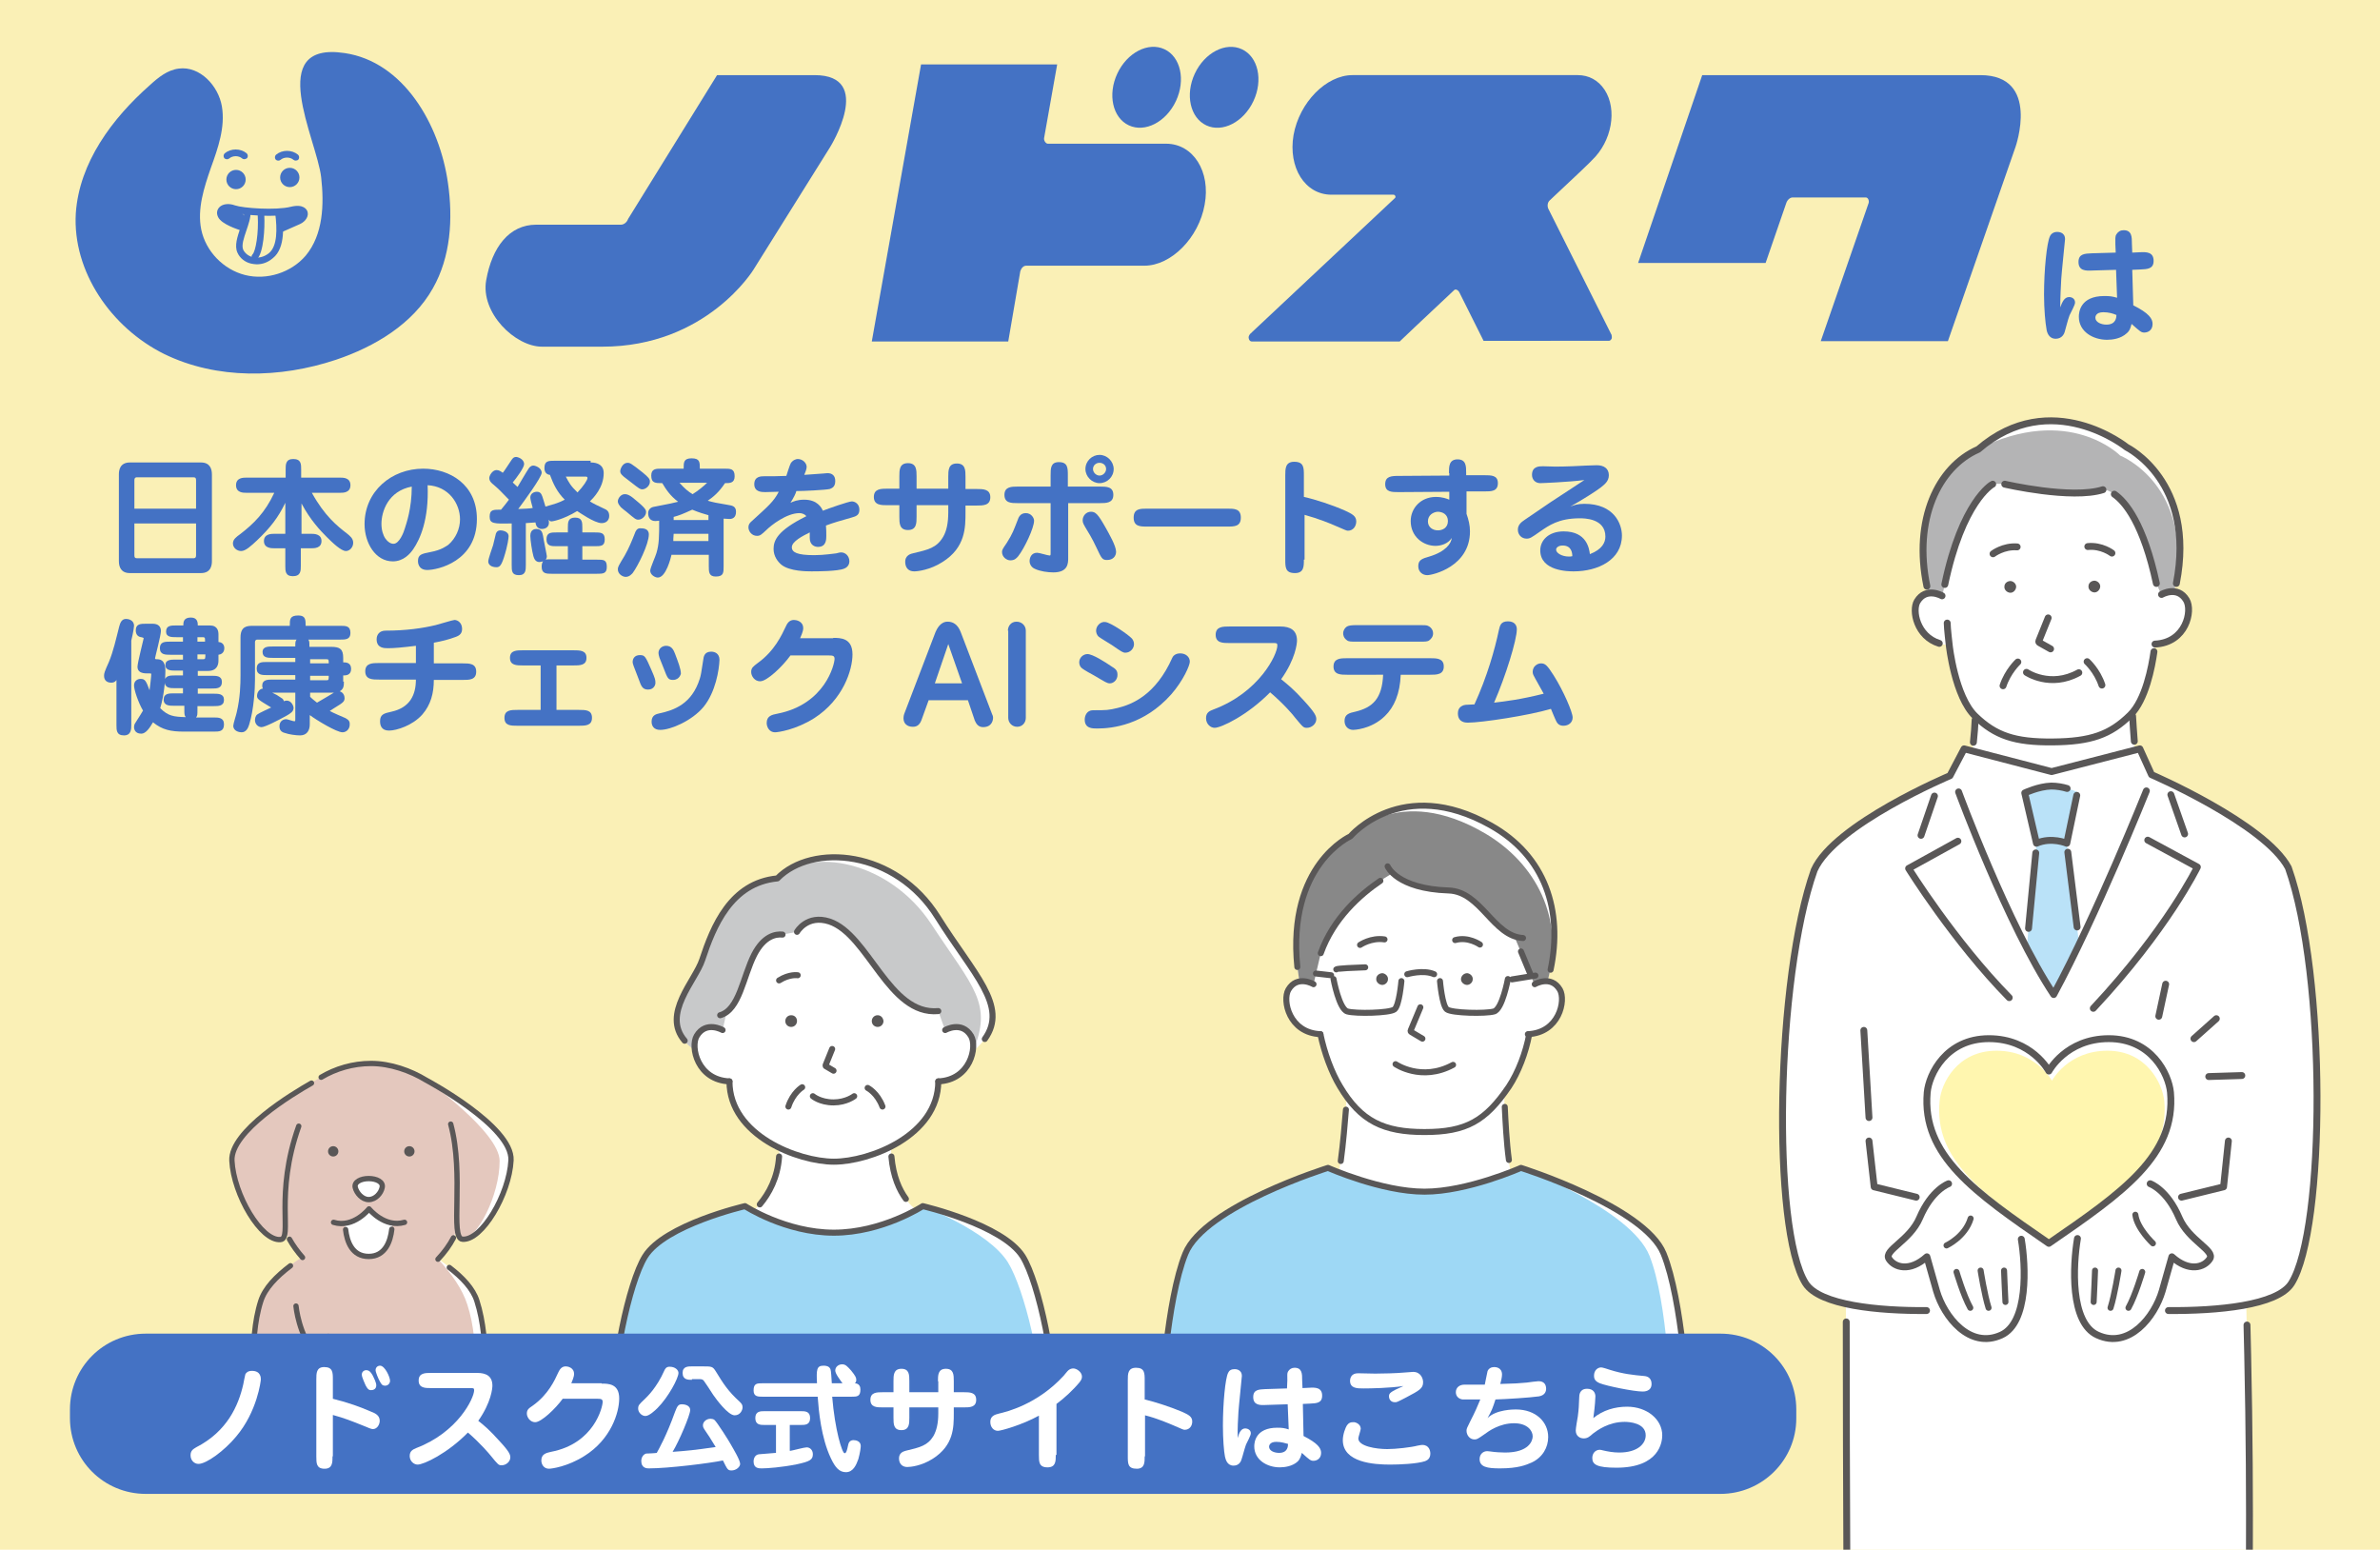 <?xml version="1.0" encoding="utf-8"?>
<!-- Generator: Adobe Illustrator 26.2.1, SVG Export Plug-In . SVG Version: 6.00 Build 0)  -->
<svg version="1.1" id="レイヤー_1" xmlns="http://www.w3.org/2000/svg" xmlns:xlink="http://www.w3.org/1999/xlink" x="0px"
	 y="0px" viewBox="0 0 690.7 449.7" style="enable-background:new 0 0 690.7 449.7;" xml:space="preserve">
<style type="text/css">
	.st0{fill:#FAF0B6;}
	.st1{fill:#FFFFFF;}
	.st2{fill:#595757;}
	.st3{fill:none;stroke:#595757;stroke-width:1.997;stroke-linecap:round;stroke-linejoin:round;stroke-miterlimit:10;}
	.st4{fill:#B4B4B5;}
	.st5{fill:#BAE2F8;}
	.st6{fill:none;stroke:#595757;stroke-width:1.748;stroke-linecap:round;stroke-linejoin:round;stroke-miterlimit:10;}
	.st7{fill:#FFF6AF;}
	.st8{fill:#E4C8BE;}
	.st9{fill:#FFFFFF;stroke:#595757;stroke-width:1.543;stroke-linecap:round;stroke-linejoin:round;stroke-miterlimit:10;}
	.st10{fill:none;stroke:#595757;stroke-width:1.543;stroke-linecap:round;stroke-linejoin:round;stroke-miterlimit:10;}
	.st11{fill:none;stroke:#595757;stroke-width:1.75;stroke-linecap:round;stroke-linejoin:round;stroke-miterlimit:10;}
	.st12{fill:#9ED8F5;}
	.st13{fill:#C8C9CA;}
	.st14{fill:#888888;}
	.st15{fill:none;stroke:#595757;stroke-width:1.74;stroke-linecap:round;stroke-linejoin:round;stroke-miterlimit:10;}
	.st16{fill:#4472C4;}
</style>
<rect x="-2.9" y="-2.2" class="st0" width="694.5" height="455.7"/>
<g>
	<path class="st1" d="M569.9,231.8c2.3-4.5,3.5-26.5,3.5-26.5l45.3-1.6c0,0,0.7,22,3.1,26.4l-25.7,30.5L569.9,231.8z"/>
	<path class="st1" d="M625.4,186.9c0,0-1.3,14.8-7.1,20.6c-5.8,5.7-11.4,7.7-22.5,7.8c-11,0.1-16.6-1.8-22.5-7.5
		c-5.9-5.7-7.5-20.5-7.5-20.5l-1.9-13.8c0,0-5.7-43.1,31.5-43.3c37.2-0.2,31.9,43,31.9,43L625.4,186.9z"/>
	<path class="st1" d="M565.7,187.2c-9-0.3-11.1-9.6-9.3-12.7c2.6-4.3,7.2-1.6,7.2-1.6l3.1,1.1l0.9,13.4L565.7,187.2z"/>
	<path class="st1" d="M625.4,186.9c9-0.4,11-9.7,9.1-12.8c-2.6-4.3-7.2-1.6-7.2-1.6l-3.1,1.1l-0.8,13.4L625.4,186.9z"/>
	<path class="st2" d="M606.1,170.1c-0.1,0.9,0.7,1.7,1.6,1.8c0.9,0.1,1.7-0.7,1.8-1.6c0.1-0.9-0.7-1.7-1.6-1.8
		C606.9,168.5,606.1,169.2,606.1,170.1z"/>
	<path class="st2" d="M581.7,170.2c-0.1,0.9,0.7,1.7,1.6,1.8c0.9,0.1,1.7-0.7,1.8-1.6c0.1-0.9-0.7-1.7-1.6-1.8
		C582.5,168.6,581.7,169.3,581.7,170.2z"/>
	<path class="st3" d="M594.4,179.3l-2.7,6.7c-0.1,0.2,0,0.4,0.2,0.5l3.2,1.8"/>
	<path class="st3" d="M612.9,160.5c0,0-3-2.3-7-1.9"/>
	<path class="st3" d="M578.4,160.7c0,0,3-2.3,7-2"/>
	<path class="st3" d="M588.1,195.1c0,0,6.9,4.7,15.2,0.1"/>
	<path class="st3" d="M618.9,207.8c0.1,2,0.3,4.6,0.5,7.3"/>
	<path class="st1" d="M664.1,251.8c-6.8-12.8-39.7-27-39.7-27l-3.4-7.5l-25.6,6.6l-25.4-6.6c0,0-4,7.6-4.1,7.8
		c0,0-33.5,14.1-39.4,27.4c-11.1,31.2-12.4,104.2-2.5,119.9c1.8,2.8,6.2,4.7,11.7,6c-0.1,51.2,0.3,95.2,0.4,116.9c0,0,29,5,60.1,5
		c31.1,0,56.1-4.1,56.1-4.1c0.2-23.7,0.9-57.7-0.1-103.1c-0.1-4.8-0.2-9.6-0.3-14.4c6.1-1.2,11.1-3.2,13-6.2
		C674.9,356.7,675.3,283,664.1,251.8z"/>
	<path class="st3" d="M572.7,215.4c0.3-2.8,0.4-4.5,0.5-6.5"/>
	<path class="st3" d="M585.6,192.1c0,0-2.9,2.7-4.3,6.9"/>
	<path class="st3" d="M605.7,192c0,0,2.9,2.6,4.3,6.8"/>
	<path class="st1" d="M559.6,172.1c2.1-0.4,4.1,0.7,4.1,0.7l0.7-3.3c5-23.9,13.6-29,13.9-29.1l3.5,0c0,0,19.4,4.5,28.5,1.6
		c0,0,9.5-0.1,15.5,27.3l1.4,3.2c0,0,1.8-1.1,3.8-0.8c7.4-31.5-13.9-42-13.9-42s-21.9-17.7-43.1,0.6
		C561.9,135.6,554.6,152,559.6,172.1z"/>
	<path class="st4" d="M559.6,172.1c2.1-0.4,4.1,0.7,4.1,0.7l0.7-3.3c5-23.9,13.6-29,13.9-29.1l3.5,0c0,0,19.4,4.5,28.5,1.6
		c0,0,9.5-0.1,15.5,27.3l1.4,3.2c0,0,1.8-1.1,3.8-0.8c6-31-15.7-39.5-15.7-39.5s-14.8-15.1-41.3-1.9
		C561.9,135.6,554.6,152,559.6,172.1z"/>
	<path class="st3" d="M564.4,169.6c5-23.9,13.6-29,13.9-29.1"/>
	<path class="st3" d="M631.6,169.3c5.8-29.6-14.4-39.5-14.4-39.5s-21.9-17.7-43.1,0.6c-11.7,5.1-18.9,20.5-14.9,39.7"/>
	<path class="st5" d="M603.4,274.1l-3.6-29.3l-4.5-4.2l-4.3,4.2l-2.8,30.2c2.6,5,5.3,9.7,7.9,13.6
		C598.5,284.2,601,279.2,603.4,274.1z"/>
	<path class="st3" d="M613.6,143.4c3.3,2.3,8.5,8.7,12.2,25.9"/>
	<path class="st3" d="M581.8,140.5c0,0,19.4,4.5,28.5,1.6"/>
	<path class="st3" d="M562.8,186.7c-6.5-2-8-9.5-6.4-12.2c2.6-4.3,7.2-1.6,7.2-1.6"/>
	<path class="st3" d="M625.4,186.9c9-0.4,11-9.7,9.1-12.8c-2.6-4.3-7.2-1.6-7.2-1.6"/>
	<path class="st5" d="M587.6,230.1c0,0,4-1.9,7.7-2c3.8,0,7.5,1.7,7.5,1.7l-3.1,14.8c0,0-4.4-1.9-8.8,0L587.6,230.1z"/>
	<path class="st3" d="M602.7,230.8l-2.9,13.9c0,0-4.4-1.9-8.8,0l-3.4-14.6c0,0,4-1.9,7.7-2c1.6,0,3.3,0.3,4.6,0.7"/>
	<line class="st3" x1="588.7" y1="269.4" x2="590.8" y2="247.5"/>
	<line class="st3" x1="600.1" y1="247.3" x2="602.8" y2="269"/>
	<line class="st3" x1="561.4" y1="231" x2="557.5" y2="242.4"/>
	<path class="st3" d="M568.2,244.1l-14.3,7.9c0,0,13.1,21.1,29.2,37.5"/>
	<line class="st3" x1="630" y1="230.6" x2="634" y2="242"/>
	<path class="st3" d="M623.3,243.8l14.4,7.8c0,0-8.7,18-30.2,41"/>
	<path class="st3" d="M622.9,229.5c0,0-14.6,36.4-26.9,59.1c-13.3-20-27.6-58.8-27.6-58.8"/>
	<path class="st3" d="M625.1,189.1c-0.6,4.3-2.4,14-6.9,18.4c-5.8,5.7-11.4,7.7-22.5,7.8c-11,0.1-16.6-1.8-22.5-7.5
		c-5.9-5.7-7.5-20.5-7.5-20.5s-0.6-5-0.6-6.5"/>
	<g>
		<line class="st3" x1="628.5" y1="285.6" x2="626.5" y2="294.9"/>
		<line class="st3" x1="641" y1="312.4" x2="650.6" y2="312.1"/>
		<line class="st3" x1="643.2" y1="295.6" x2="636.7" y2="301.4"/>
	</g>
	<path class="st1" d="M624,343.5c0,0,4.9,1.7,8.4,9.9c2.8,6.6,10.5,9.4,8.9,11.9c-1.6,2.5-6,3.9-11-0.6c0,0-1.9,6.8-2.8,9.9
		c-2.2,7.5-9.6,17-18.8,12.8c-9.2-4.2-6.7-25.8-5.2-30.8c1.5-5.1,5-13.9,10.1-15.4C617.8,340,624,343.5,624,343.5z"/>
	<path class="st6" d="M621.7,369.1c0,0-2,6.8-4,10.4"/>
	<path class="st6" d="M614.8,368.7c0,0-1.1,7-2.3,10.8"/>
	<path class="st6" d="M608,368.7c0,0-0.3,7.6-0.4,9.1"/>
	<path class="st6" d="M624.8,360.8c0,0-4.6-4.3-5.1-8.3"/>
	<path class="st1" d="M565.5,343.5c0,0-4.9,1.7-8.4,9.9c-2.8,6.6-10.5,9.4-8.9,11.9c1.6,2.5,6,3.9,11-0.6c0,0,1.9,6.8,2.8,9.9
		c2.2,7.5,9.6,17,18.8,12.8c9.2-4.2,6.7-25.8,5.2-30.8c-1.5-5.1-5-13.9-10.1-15.4C571.7,340,565.5,343.5,565.5,343.5z"/>
	<path class="st6" d="M567.8,369.1c0,0,2,6.8,4,10.4"/>
	<path class="st6" d="M574.8,368.7c0,0,1.1,7,2.3,10.8"/>
	<path class="st6" d="M581.6,368.7c0,0,0.3,7.6,0.4,9.1"/>
	<path class="st6" d="M564.9,361.4c0,0,5.4-2.5,7-7.8"/>
	<path class="st3" d="M624,343.5c0,0,4.9,1.7,8.4,9.9c2.8,6.6,10.5,9.4,8.9,11.9c-1.6,2.5-6,3.9-11-0.6c0,0-1.9,6.8-2.8,9.9
		c-2.2,7.5-9.6,17-18.8,12.8c-8-3.6-7.1-20.3-5.8-28"/>
	<path class="st3" d="M565.5,343.5c0,0-4.9,1.7-8.4,9.9c-2.8,6.6-10.5,9.4-8.9,11.9c1.6,2.5,6,3.9,11-0.6c0,0,1.9,6.8,2.8,9.9
		c2.2,7.5,9.6,17,18.8,12.8c7.9-3.6,7.1-20.1,5.8-27.8"/>
	<g>
		<path class="st1" d="M594.6,360.8c21.5-14.8,36.9-25.5,35.3-43.8c-0.5-5.3-5.5-15.6-17.9-15.6c-12.4,0-17.4,9.4-17.4,9.4
			s-5-9.4-17.4-9.4c-12.4,0-17.4,10.3-17.9,15.6C557.7,335.3,573.1,346,594.6,360.8z"/>
		<path class="st7" d="M595.4,360.4c19.9-13.9,34.2-23.8,32.7-40.9c-0.5-5-5.1-14.6-16.5-14.6c-11.5,0-16.1,8.7-16.1,8.7
			s-4.7-8.7-16.1-8.7c-11.5,0-16.1,9.6-16.5,14.6C561.2,336.6,575.5,346.6,595.4,360.4z"/>
		<path class="st3" d="M594.6,360.8c21.5-14.8,36.9-25.5,35.3-43.8c-0.5-5.3-5.5-15.6-17.9-15.6c-12.4,0-17.4,9.4-17.4,9.4
			s-5-9.4-17.4-9.4c-12.4,0-17.4,10.3-17.9,15.6C557.7,335.3,573.1,346,594.6,360.8z"/>
	</g>
	<path class="st3" d="M540.9,299c0,0,1.2,20.6,1.5,25.3"/>
	<path class="st3" d="M652.4,496.1c0.2-23.7,0.9-57.7-0.1-103.1c-0.1-2.8-0.1-5.7-0.2-8.5"/>
	<path class="st3" d="M535.8,383.6c0,49.1,0.3,90.7,0.4,111.6"/>
	<polyline class="st3" points="556.1,347.4 543.9,344.4 542.4,331.1 	"/>
	<path class="st3" d="M629.3,380.3c14,0.1,31.6-1.4,35.7-7.9c9.9-15.7,10.2-89.4-0.9-120.6c-6.8-12.8-39.7-27-39.7-27l-3.4-7.5
		l-25.6,6.6l-25.4-6.6c0,0-4,7.6-4.1,7.8c0,0-33.5,14.1-39.4,27.4c-11.1,31.2-12.4,104.2-2.5,119.9c4.1,6.4,21.2,8,35.1,7.9"/>
	<polyline class="st3" points="646.7,331.1 645.3,344.4 633.1,347.4 	"/>
</g>
<g>
	<path class="st1" d="M134.2,359.6c5.6,0.5,13.6-13,14.1-22.9c0.5-9.9-24.7-23.3-24.7-23.3s0,0,0,0.1c-4.5-3.1-10-4.9-15.9-4.9
		c-5.8,0-11.3,1.8-15.8,4.8l0,0c0,0-25.2,13.4-24.7,23.3c0.5,9.9,8.5,23.4,14.1,22.9c0.6-0.1,1.2-0.6,1.8-1.7
		c1.2,2.4,2.7,4.7,4.7,6.9c-5.6,3.6-10.6,8-12.1,12.6c-3.9,12.1-1.3,28.6-1.3,28.6h66c0,0,1.9-16.5-2-28.6
		c-1.4-4.4-6.1-8.6-11.3-12.1c2.3-2.4,4-4.9,5.2-7.5C132.9,358.9,133.6,359.6,134.2,359.6z"/>
	<path class="st8" d="M134.2,359.6c4.2,0,10.8-12.7,10.8-22.7c0-8.4-21.4-23.6-21.4-23.6s0,0,0,0.1c-4.5-3.1-10-4.9-15.9-4.9
		c-5.8,0-11.3,1.8-15.8,4.8l0,0c0,0-25.2,13.4-24.7,23.3c0.5,9.9,8.5,23.4,14.1,22.9c0.6-0.1,1.2-0.6,1.8-1.7
		c1.2,2.4,2.7,4.7,4.7,6.9c-5.6,3.6-10.6,8-12.1,12.6c-3.9,12.1-1.3,28.6-1.3,28.6h62.9c0,0,2.3-15.3-1.7-27.4
		c-1.4-4.4-4.6-9-8.6-13.3c2.3-2.4,4-4.9,5.2-7.5C132.9,358.9,133.6,359.6,134.2,359.6z"/>
	<circle class="st2" cx="96.7" cy="334.1" r="1.5"/>
	<circle class="st2" cx="118.8" cy="334.1" r="1.5"/>
	<path class="st9" d="M107,348.1c2,0,3.6-1.9,3.9-3.5c0.4-1.6-1.6-2.6-3.9-2.6c-2.3,0-4.3,1-3.9,2.6
		C103.5,346.2,105.1,348.1,107,348.1z"/>
	<path class="st10" d="M90.4,314.3c-5.5,3.1-23.5,14-23.1,22.5c0.5,9.9,8.5,23.4,14.1,22.9c3.6-0.3-1.8-13,5.3-32.9"/>
	<path class="st10" d="M127.1,365.4c1.9-2,3.4-4.1,4.5-6.2"/>
	<path class="st10" d="M140.4,406.1c0,0,1.9-16.5-2-28.6c-1.1-3.5-4.2-6.8-8-9.7"/>
	<path class="st10" d="M84.3,367.3c-4.1,3.1-7.4,6.5-8.6,10.2c-3.9,12.1-1.3,28.6-1.3,28.6"/>
	<path class="st10" d="M84,359.6c1,1.8,2.3,3.6,3.8,5.3"/>
	<path class="st1" d="M107,350.8c0,0-2.8,3.5-6.9,4.2c0.1,3.6,1.2,9.6,6.9,9.6c5.6,0,6.7-6,6.9-9.6C109.8,354.3,107,350.8,107,350.8
		z"/>
	<path class="st10" d="M117.4,354.7c-5.8,1.7-10.3-3.9-10.3-3.9s-4.5,5.7-10.3,3.9"/>
	<path class="st10" d="M100.3,356.8c0.4,3.5,1.9,7.8,6.7,7.8c4.8,0,6.3-4.4,6.7-7.9"/>
	<path class="st10" d="M130.8,326.2c4,14.8-0.3,33.1,3.4,33.4c5.6,0.5,13.6-13,14.1-22.9c0.5-9.9-24.7-23.3-24.7-23.3
		c-4.4-2.7-10.3-4.8-15.9-4.8c-5.3,0-10.3,1.5-14.5,4"/>
	<path class="st10" d="M85.9,379c0,0,0.8,8.5,5.6,13.8"/>
	<path class="st10" d="M95.3,387.8c0,0,2.3,4.5,5.7,6.4"/>
</g>
<g>
	<path class="st1" d="M242.1,337.1c10.4,0,30.3-7.6,30.3-23.3c0,0,7.4-16.2,1.2-31.9c-5.5-14.2-15.8-24-31.5-24.9
		c-15.7,0.9-26,10.7-31.5,24.9c-6.1,15.7,1.2,31.9,1.2,31.9C211.7,329.5,231.7,337.1,242.1,337.1z"/>
	<path class="st1" d="M258.6,332.1c-0.3,17,10.1,20.7,10.1,20.7l-26.7,26.4l-27.9-24.3c0,0,13-6.9,12-22.9H258.6z"/>
	<path class="st11" d="M258.7,335.6c0.5,5.8,2.3,9.7,4.2,12.3"/>
	<path class="st11" d="M220.5,349.5c2.6-3.1,5.2-7.7,5.6-13.9"/>
	<path class="st1" d="M211.7,313.8c-9.3-0.4-11.4-10-9.5-13.2c2.7-4.5,7.5-1.7,7.5-1.7l3.2,1.1l0.9,13.9L211.7,313.8z"/>
	<path class="st1" d="M305.8,409.1c0.9-11.7-4.2-36.8-9-44.5c-5.8-9.2-29-14.6-29-14.6s-11.8,7.7-25.8,7.7c-14,0-25.8-7.7-25.8-7.7
		s-23.3,5.4-29,14.6c-4.8,7.7-9.9,32.8-9,44.5H305.8z"/>
	<path class="st12" d="M302,409.1c0.9-11.7-4.7-35.1-9.5-42.8c-5.8-9.2-24.7-16.3-24.7-16.3s-11.8,7.7-25.8,7.7
		c-14,0-25.8-7.7-25.8-7.7s-23.3,5.4-29,14.6c-4.8,7.7-9.9,32.8-9,44.5H302z"/>
	<path class="st2" d="M231.3,296.3c0,0.9-0.7,1.7-1.7,1.7c-0.9,0-1.7-0.7-1.7-1.7c0-0.9,0.7-1.7,1.7-1.7S231.3,295.3,231.3,296.3z"
		/>
	<path class="st2" d="M256.4,296.3c0,0.9-0.7,1.7-1.7,1.7c-0.9,0-1.7-0.7-1.7-1.7c0-0.9,0.7-1.7,1.7-1.7
		C255.6,294.6,256.3,295.3,256.4,296.3z"/>
	<path class="st11" d="M241.5,304.4l-1.9,4.7c0,0.1,0,0.3,0.1,0.3l2.2,1.3"/>
	<path class="st11" d="M231.5,283c0,0-2.4-0.4-5.4,1.5"/>
	<path class="st11" d="M247.9,318.1c0,0-2.3,1.8-6,1.8c-3.9,0-6-1.8-6-1.8"/>
	<path class="st1" d="M272.3,313.8c9.3-0.4,11.4-10,9.5-13.2c-2.7-4.5-7.5-1.7-7.5-1.7l-3.2,1.1l-0.9,13.9L272.3,313.8z"/>
	<path class="st11" d="M305.8,409.1c0.9-11.7-4.2-36.8-9-44.5c-5.8-9.2-29-14.6-29-14.6s-11.8,7.7-25.8,7.7c-14,0-25.8-7.7-25.8-7.7
		s-23.3,5.4-29,14.6c-4.8,7.7-9.9,32.8-9,44.5"/>
	<path class="st11" d="M251.8,315.7c0,0,2.8,1.4,4.3,5.4"/>
	<path class="st11" d="M232.8,315.5c0,0-2.7,1.6-4,5.6"/>
	<path class="st11" d="M211.7,313.8c0,15.7,20,23.3,30.3,23.3c10.4,0,30.3-7.6,30.3-23.3"/>
	<path class="st1" d="M272.1,266.1c-12.2-19.5-36.3-21.6-46.5-11.2c-13.5,1.3-18.6,13.9-21.8,23.6c-2.3,6.8-14.2,18-2.1,26.2
		c-0.2-1.6,0-3.1,0.6-4.1c2.7-4.5,7.5-1.7,7.5-1.7l1.2-5.3c4-3,5.1-11,8-16.6c4.2-8.2,9.9-5.4,9.9-5.4l2.5-1.3c0,0,2.9-5.1,9.4-3
		c11.4,3.8,17.2,27.3,31.6,26l2,5.6c0,0,4.8-2.8,7.5,1.7c0.6,1,0.8,2.7,0.5,4.5C295.2,294.1,283.8,284.7,272.1,266.1z"/>
	<path class="st13" d="M270.3,268.2c-12.1-18.4-35.1-22.7-44.8-13.3c-13.5,1.3-18.6,13.9-21.8,23.6c-2.3,6.8-14.2,18-2.1,26.2
		c-0.2-1.6,0-3.1,0.6-4.1c2.7-4.5,7.5-1.7,7.5-1.7l1.2-5.3c4-3,5.1-11,8-16.6c3.5-6.7,8.2-5.8,8.2-5.8l4.2-0.8c0,0,2.9-5.1,9.4-3
		c11.4,3.8,17.2,27.3,31.6,26l2,5.6c0,0,4.8-2.8,7.5,1.7c0.6,1,0.8,2.7,0.5,4.5C288.3,291.1,282.4,286.6,270.3,268.2z"/>
	<path class="st11" d="M285.8,301.5c6.9-9.6-3.3-18.8-13.7-35.4c-12.2-19.5-36.4-21.5-46.5-11.2c-13.5,1.3-18.6,13.9-21.8,23.6
		c-2,6.1-11.8,15.7-5.1,23.5"/>
	<path class="st11" d="M231.3,270.4c0,0,2.9-5.1,9.4-3c11.4,3.8,17.2,27.3,31.6,26"/>
	<path class="st11" d="M209,294.6c5.6-1.6,6.6-11.1,9.9-17.6c2.8-5.4,6.2-6,8.2-5.8"/>
	<path class="st11" d="M211.7,313.8c-9.3-0.4-11.4-10-9.5-13.2c2.7-4.5,7.5-1.7,7.5-1.7"/>
	<path class="st11" d="M272.3,313.8c9.3-0.4,11.4-10,9.5-13.2c-2.7-4.5-7.5-1.7-7.5-1.7"/>
</g>
<g>
	<path class="st1" d="M387.2,345.2c2.3-4.5,3.6-26.8,3.6-26.8l45.7-1.4c0,0,0.6,22.2,2.9,26.7l-26.1,30.7L387.2,345.2z"/>
	<path class="st1" d="M413.4,328.5c12.1,0,17.7-3.2,24.5-13.2c6.5-9.7,7.5-29.1,7.5-29.1s5.5-43.6-32-43.6s-32,43.6-32,43.6
		s1.5,19.1,7.5,29.1C394.9,325.4,401.6,328.5,413.4,328.5z"/>
	<path class="st1" d="M383.2,300.1c-9.1-0.4-11.1-9.8-9.3-12.9c2.6-4.4,7.3-1.6,7.3-1.6l3.1,1.1l0.9,13.5L383.2,300.1z"/>
	<path class="st1" d="M443.4,300.1c9.1-0.4,11.1-9.8,9.3-12.9c-2.6-4.4-7.3-1.6-7.3-1.6l-3.1,1.1l-0.9,13.5L443.4,300.1z"/>
	<path class="st1" d="M432.6,239.5c-25.9-14.5-40.7,3.2-40.7,3.2s-20.1,9-14.8,42.1c2.1-0.4,4.1,0.8,4.1,0.8l2.1-9
		c4.4-12.3,15.1-19.9,20.8-23.2c2,2,6.6,4.8,16.2,5.1c8.5,0.3,12.2,10.9,19.2,13.3l5.8,13.8c0,0,1.8-1.1,3.8-0.8
		C454.2,266.4,449.5,249,432.6,239.5z"/>
	<path class="st14" d="M431.1,241.9c-25.5-15-39.2,0.8-39.2,0.8s-20.1,9-14.8,42.1c2.1-0.4,4.1,0.8,4.1,0.8l2.1-9
		c4.4-12.3,15.1-19.9,20.8-23.2c2,2,6.6,4.8,16.2,5.1c8.5,0.3,12.2,10.9,19.2,13.3l5.8,13.8c0,0,1.8-1.1,3.8-0.8
		C454.2,266.4,445.6,250.5,431.1,241.9z"/>
	<path class="st15" d="M402.7,251.4c0,0,2.6,6.5,17.7,7c9.4,0.3,12.9,13.3,21.6,13.8"/>
	<line class="st15" x1="444.3" y1="283.1" x2="441.4" y2="276.1"/>
	<path class="st15" d="M376.5,280.6c-3-29.7,15.4-37.9,15.4-37.9s14.9-17.7,40.7-3.2c15.9,8.9,21,24.8,17.4,41.9"/>
	<path class="st15" d="M400.6,255.6c-5.9,4-13.7,10.9-17.3,21"/>
	<path class="st15" d="M383.2,300.1c-9.1-0.4-11.1-9.8-9.3-12.9c2.6-4.4,7.3-1.6,7.3-1.6"/>
	<path class="st15" d="M443.4,300.1c9.1-0.4,11.1-9.8,9.3-12.9c-2.6-4.4-7.3-1.6-7.3-1.6"/>
	<path class="st2" d="M424,284c-0.1,0.9,0.7,1.7,1.6,1.8c0.9,0.1,1.8-0.7,1.8-1.6c0.1-0.9-0.7-1.7-1.6-1.8
		C424.9,282.4,424.1,283.1,424,284z"/>
	<path class="st2" d="M399.4,284c-0.1,0.9,0.7,1.7,1.6,1.8c0.9,0.1,1.8-0.7,1.8-1.6c0.1-0.9-0.7-1.7-1.6-1.8
		C400.3,282.4,399.4,283.1,399.4,284z"/>
	<path class="st15" d="M412.2,292.3l-2.8,6.7c-0.1,0.2,0,0.4,0.2,0.5l3.2,1.9"/>
	<path class="st15" d="M429.5,274.1c0,0-3.4-2.4-7.2-1.3"/>
	<path class="st15" d="M394.7,274.2c0,0,3.2-2.2,7.1-1.6"/>
	<path class="st15" d="M405,308.8c0,0,7.5,5.2,16.7,0.2"/>
	<path class="st15" d="M417.9,284.7c0,0,0.6,7.1,2,8.2c1.4,1.1,11.3,1.3,13.7,0.6c2.4-0.7,4-9.4,4-9.4"/>
	<path class="st15" d="M406.7,284.7c0,0-0.6,7.1-2,8.2c-1.4,1.1-11.3,1.3-13.7,0.6c-2.4-0.7-4-9.4-4-9.4"/>
	<path class="st15" d="M408.4,282.7c0,0,4.6-1.4,7.8,0"/>
	<path class="st15" d="M383.2,300.1c1.1,5.3,3.2,11.1,5.7,15.2c6,10.1,12.7,13.2,24.5,13.2c12.1,0,17.7-3.2,24.5-13.2
		c2.7-4.1,4.9-9.8,5.9-15.2"/>
	<path class="st15" d="M387.8,281.3c0.3-0.3,5.5-0.5,8.4-0.6"/>
	<line class="st15" x1="386.3" y1="283" x2="381.9" y2="282.5"/>
	<line class="st15" x1="438.8" y1="284.2" x2="445.6" y2="283.1"/>
	<path class="st1" d="M489.8,406.8c0,0-1.5-29.4-7-43c-5.5-13.6-41.4-24.9-41.4-24.9s-15.5,6.9-28,6.9c-12.5,0-28-6.9-28-6.9
		s-35.9,11.2-41.4,24.9c-5.5,13.6-7,43-7,43H489.8z"/>
	<path class="st12" d="M484.8,406.8c0,0-0.7-28.8-6.1-42.4c-5.5-13.6-37.3-25.5-37.3-25.5s-15.5,6.9-28,6.9c-12.5,0-28-6.9-28-6.9
		s-35.9,11.2-41.4,24.9c-5.5,13.6-7,43-7,43H484.8z"/>
	<path class="st15" d="M436.7,321.2c0.2,4.1,0.5,10.3,1.2,15.4"/>
	<path class="st15" d="M389.1,336.9c0.7-5.1,1.2-11.1,1.5-14.9"/>
	<path class="st15" d="M489.8,406.8c0,0-1.5-29.4-7-43c-5.5-13.6-41.4-24.9-41.4-24.9s-15.5,6.9-28,6.9c-12.5,0-28-6.9-28-6.9
		s-35.9,11.2-41.4,24.9c-5.5,13.6-7,43-7,43"/>
</g>
<g>
	<g>
		<path class="st16" d="M240.9,42.7l-22.2,35.5c0,0-13.6,22.4-43.9,22.4h-17.5c-7.8,0-17.9-9.8-16.2-19.3
			c1.7-9.6,6.7-16.1,14.5-16.1h24.6c0.8,0,1.7-0.6,2.1-1.7l25.8-41.7h28.3C253.9,21.8,240.9,42.7,240.9,42.7z"/>
		<path class="st16" d="M349.6,59.4c-1.7,9.6-9.7,17.7-17.5,17.7h-34.3c-0.8,0-1.4,0.7-1.7,1.6l-3.5,20.4h-39.6l14.3-80.4h39.5
			l-3.8,21.4c-0.1,0.7,0.5,1.6,1.1,1.6h34.3C346.3,41.7,351.4,49.8,349.6,59.4z"/>
		<path class="st16" d="M430.6,99l-7.1-14.2c-0.4-0.7-1.1-1-1.5-0.6c-9,8.4-15.8,14.9-15.8,14.9h-42.9c-0.4,0-0.8-0.3-0.9-0.9
			c-0.1-0.4,0-0.8,0.4-1.3l42-39.4c0.4-0.3,0.1-1-0.4-1h-18c-7.7,0-12.6-7.9-11-17.3c1.7-9.5,9.5-17.4,17.1-17.4h65.4
			c3.1,0,5.9,1.4,7.8,4.3c3.7,5.7,2.1,14.9-3.7,20.4c0,0.1-5.1,5-12.2,11.6c-0.7,0.6-0.8,1.6-0.5,2.4l18.4,36.7
			c0.1,0.4,0.1,0.9,0,1.1c-0.2,0.4-0.5,0.6-0.8,0.6H430.6z"/>
		<path class="st16" d="M584.9,42.7L565.3,99h-36.9l13.9-40.1c0.2-0.7-0.2-1.6-0.8-1.6h-21.3c-0.7,0-1.5,0.7-1.8,1.6l-6,17.4h-37
			L494,21.8h80.7C592.3,21.8,584.9,42.7,584.9,42.7z"/>
	</g>
	
		<ellipse transform="matrix(0.424 -0.905 0.905 0.424 168.809 315.917)" class="st16" cx="332.9" cy="25.2" rx="12.2" ry="9.4"/>
	
		<ellipse transform="matrix(0.424 -0.905 0.905 0.424 181.762 336.291)" class="st16" cx="355.4" cy="25.2" rx="12.2" ry="9.4"/>
</g>
<g>
	<g>
		<path class="st16" d="M58.3,134.2c2.6,0,3.2,1.8,3.2,3.5v25.1c0,1.1-0.2,3.5-3.2,3.5H37.7c-2.6,0-3.2-1.8-3.2-3.5v-25.1
			c0-1.1,0.2-3.5,3.2-3.5H58.3z M56.9,147.6v-8.2c0-0.6-0.1-0.9-0.8-0.9H39.8c-0.7,0-0.8,0.4-0.8,0.9v8.2H56.9z M39,151.9v9.2
			c0,0.6,0.1,0.9,0.8,0.9h16.3c0.7,0,0.8-0.4,0.8-0.9v-9.2H39z"/>
		<path class="st16" d="M87.3,154.9h3c0.8,0,3,0,3,2.1c0,2.1-2.1,2.1-3,2.1h-3v5.1c0,1.4,0,3-2.3,3c-2.2,0-2.2-1.5-2.2-3v-5.1h-3.2
			c-0.8,0-3,0-3-2.1c0-2.1,2.2-2.1,3-2.1h3.2v-9c-2,4.2-4.4,7.3-8.2,10.9c-1.6,1.5-3.3,3.1-4.6,3.1c-1.3,0-2.4-1-2.4-2.2
			s1-1.9,2.1-2.7c3.9-3,7.2-6.2,9.9-12h-8.1c-0.9,0-3,0-3-2.2c0-2.2,2.1-2.2,3-2.2h11.4v-2.4c0-1.4,0-3,2.2-3c2.3,0,2.3,1.5,2.3,3
			v2.4h11.3c0.9,0,3,0,3,2.2c0,2.2-2.1,2.2-3,2.2h-8.2c3.7,6.7,7.3,9.6,10.3,11.9c0.7,0.6,1.7,1.3,1.7,2.6c0,1.4-1.1,2.4-2.1,2.4
			c-1.4,0-3.9-2.4-5.6-4.1c-1.7-1.7-4.7-4.8-7.3-9.7V154.9z"/>
		<path class="st16" d="M119.9,159.4c-0.9,1.3-2.8,3.5-5.9,3.5c-5,0-8.2-5.3-8.2-10.8c0-9.6,7.9-16.1,17-16.1
			c7.7,0,15.6,4.6,15.6,14.6c0,12.4-11.5,14.8-14.4,14.8c-2.7,0-2.7-2.3-2.7-2.6c0-1.9,1.1-2.1,3.6-2.6c3.3-0.6,4.7-1.8,5.2-2.1
			c2.2-1.9,3.4-4.7,3.4-7.4c0-4.6-3.3-9.6-9.4-9.9C124.5,150.8,121.9,156.5,119.9,159.4z M110.7,152c0,3.7,1.9,5.8,3.5,5.8
			c1.7,0,3-3.4,3.3-4.5c0.4-1.3,2-5.7,2-12.1C112.6,142.5,110.7,148.5,110.7,152z"/>
		<path class="st16" d="M147.6,155.6c0,0.4-0.2,2.6-1.4,6.3c-0.8,2.4-1.3,2.7-2.2,2.7c-0.5,0-2.3-0.2-2.3-1.7c0-0.8,1.2-4,1.4-4.7
			c0.1-0.5,0.7-2.8,0.8-3.3c0.2-0.6,0.6-1,1.3-1C145.6,153.9,147.6,154.1,147.6,155.6z M171.4,134.2c2.1,0,3.8,0.8,3.8,3.1
			c0,4.2-3,7.2-4,8.2c1.1,0.7,2,1.1,4.1,2.1c0.7,0.3,1.5,0.7,1.5,2.1c0,1.3-0.9,2.1-2.2,2.1c-2.1,0-6.6-3.2-7.1-3.5
			c-4.1,2.5-7.2,3-7.4,3c-0.4,0-0.6-0.1-0.9-0.5c0.1,0.3,0.1,0.7,0.1,0.9c0,1-0.7,1.8-2.1,1.8c-0.3,0-1.6-0.1-1.8-1.9
			c-0.9,0.1-1.9,0.1-2.8,0.2v12.1c0,1.5,0,3-2,3c-2.1,0-2.1-1.2-2.1-3v-12c-5.2,0.1-6.4,0.1-6.4-2c0-2.1,1.2-2,3.3-2
			c0.8-1,1.6-1.9,2.3-2.9c-2.6-2.7-2.9-3-4.4-4.3c-1.3-1-1.3-1.6-1.3-2c0-0.7,0.9-2.3,2.1-2.3c0.7,0,1.3,0.4,1.8,0.8
			c0.6-0.7,0.7-1,2.4-3.5c0.4-0.6,0.7-1.1,1.5-1.1c0.5,0,2.3,0.6,2.3,2.1c0,1-2.2,4-3.3,5.3c0.9,0.8,1,1,1.4,1.3
			c0.5-0.8,2.7-4.6,3.2-5.3c0.2-0.3,0.6-0.9,1.4-0.9c0.5,0,2.4,0.6,2.4,2.1c0,1.3-5.3,8.5-6.8,10.5c2-0.1,3.2-0.1,4.2-0.3
			c-0.3-1-0.7-2.6-0.7-3c0-1.3,1.2-1.7,1.9-1.7c0.6,0,1.1,0.2,1.4,0.9c0.2,0.3,0.9,2.8,1.1,3.4c2.8-0.8,3.9-1.1,5.6-2
			c-2.2-2.2-3.3-4.5-4.3-7.2c-1-0.1-1.6-0.8-1.6-2c0-2.1,1.2-2.1,3-2.1H171.4z M164.8,162.4v-3.9h-3.2c-1.6,0-3,0-3-2s1.3-2,3-2h3.2
			v-1.3c0-1.6,0-3,2.1-3c2.1,0,2.1,1.4,2.1,3v1.3h3.5c1.8,0,3,0,3,2s-1.1,2-3,2H169v3.9h4.1c2.1,0,3,0,3,2.1c0,2-1.1,2-3,2h-12.9
			c-1.6,0-3,0-3-2c0-0.7,0.1-1.2,0.4-1.6c-0.4,0.1-0.9,0.2-1,0.2c-1.3,0-1.6-1.1-1.8-1.7c-0.4-1.4-0.9-4.8-0.9-5.9c0-2,1.5-2,1.8-2
			c1.5,0,1.7,1.1,1.9,2c0.1,0.9,1.1,5.6,1.1,5.9c0,0.5-0.2,0.8-0.3,1c0.4-0.1,0.6-0.1,1.7-0.1H164.8z M164.2,138.3
			c0.9,1.7,1.4,2.7,3.4,4.6c1.7-1.8,2.9-3.6,2.9-4.2c0-0.4-0.3-0.4-0.8-0.4H164.2z"/>
		<path class="st16" d="M185.3,150.8c-0.8,0-1-0.2-3.5-2.3c-0.3-0.2-1.4-1.1-1.6-1.3c-0.6-0.7-0.9-1.2-0.9-1.7c0-0.9,0.9-2.1,2-2.1
			c0.8,0,1.6,0.3,3.4,1.9c2.8,2.3,2.8,2.8,2.8,3.3C187.5,149.7,186.3,150.8,185.3,150.8z M188.3,155.1c0,2.8-3.2,9.2-4.7,11.2
			c-0.2,0.2-0.9,1.1-2,1.1c-0.9,0-2.3-0.8-2.3-2.2c0-0.7,0.2-1,2-4c1.2-2.1,2.1-4.3,3-6.6c0.1-0.3,0.5-1.3,1.4-1.3
			C186.6,153.3,188.3,153.3,188.3,155.1z M186.4,142c-0.6,0-0.9-0.2-3.2-2c-0.3-0.3-1.9-1.4-2.2-1.7c-0.9-0.8-1-1.1-1-1.6
			c0-0.6,0.7-2.4,2.1-2.4c0.7,0,1,0.1,4.4,2.8c1.7,1.4,2.1,1.9,2.1,2.6C188.7,140.9,187.4,142,186.4,142z M194.9,160.9
			c-0.2,0.9-1.6,6.7-4,6.7c-0.8,0-2.2-0.8-2.2-2c0-0.8,1.6-4.3,1.8-5.1c0.8-2.6,0.8-5,0.8-9.4c-0.3,0-0.6,0.1-1.1,0.1
			c-1.4,0-2.1-0.9-2.1-2.3c0-0.9,0.6-1.6,1.5-1.8c5.1-1,5.7-1.1,7.2-1.5c-2.3-1.7-3.6-3.7-4.6-5.4c-2,0-3.2,0-3.2-2.2c0-2,1.4-2,3-2
			h6.4c0-1.8,0-3,2.3-3c2.4,0,2.4,1.1,2.4,3h7.1c1.8,0,3,0,3,2.2c0,2-1.4,2-2.8,2c-1.8,2.7-3.4,4-5,5.1c1.3,0.4,2.7,0.7,5.8,1.2
			c1.3,0.2,2.4,0.4,2.4,2c0,1.7-1,2.1-1.9,2.1c-0.4,0-1.3-0.1-1.7-0.1v13.8c0,1.9,0,3-2.3,3c-2,0-2-1.4-2-3v-3.3H194.9z
			 M205.6,154.9h-10.1c-0.1,1.3-0.1,1.7-0.1,2.1h10.2V154.9z M195.5,150.9h10.1v-1.4c-1.4-0.4-2.5-0.7-4.7-1.6
			c-3.1,1.4-3.6,1.6-5.4,2.1V150.9z M197.2,140.1c1.4,1.6,2.6,2.6,3.8,3.3c1.6-1,3.2-2.3,4.2-3.3H197.2z"/>
		<path class="st16" d="M229.4,145.9c0.9-0.4,2-0.9,4-0.9c3.8,0,5,2.3,5.4,3.2c1.5-0.6,7.5-2.7,8.4-2.7s2.2,0.7,2.2,2.4
			c0,1.5-0.8,1.9-2.3,2.3c-3.2,0.9-5.3,1.5-7.4,2.3c0.1,1,0.1,2.1,0.1,3c0,1,0,3.2-2.4,3.2c-0.8,0-2.4-0.4-2.4-2.6
			c0-0.3,0-1.4,0-1.6c-2,1-5.2,2.6-5.2,4.3c0,1.5,1.6,2.3,6.5,2.3c2.9,0,5.9-0.5,6.2-0.5c0.3,0,1-0.3,1.6-0.3c1.3,0,2.4,1.1,2.4,2.6
			c0,0.5-0.2,1.6-1.5,2.1c-1.9,0.8-7.9,0.8-9.5,0.8c-1.3,0-6.3,0-8.7-1.9c-1.1-0.9-2.3-2.5-2.3-4.6c0-2.4,1-5.3,9.5-9.5
			c-0.4-0.6-1.3-0.9-2-0.9c-3.7,0-8.2,3.5-9.7,5c-1.3,1.2-1.7,1.6-2.6,1.6c-1.6,0-2.5-1.4-2.5-2.5c0-0.8,0.4-1.3,1-1.8
			c4.7-4.3,6.3-5.6,7.8-8.5c-0.6,0-3.7,0.1-3.9,0.1c-1,0-3.2,0-3.2-2.3c0-2.3,2-2.3,2.9-2.3c2.1,0,4.3,0,6.4-0.1
			c0.2-0.6,1-3.2,1.3-3.7c0.6-0.9,1.5-1.2,2-1.2c1.5,0,2.6,1.2,2.6,2.3c0,0.7-0.5,1.8-0.7,2.3c1.5-0.1,4.2-0.3,5.6-0.4
			c0.9-0.1,1-0.1,1.1-0.1c1.4,0,2.3,0.7,2.3,2.3c0,1.9-1.2,2.1-1.6,2.3c-1.3,0.3-7.7,0.6-9.7,0.6C231,143.1,230.3,144.5,229.4,145.9
			z"/>
		<path class="st16" d="M275.2,138.4c0-1.9,0-3.9,2.5-3.9s2.5,2,2.5,3.9v3.5h3.2c1.9,0,4,0,4,2.4c0,2.4-2.1,2.4-4,2.4h-3.2v1.9
			c0,4.5,0,10.3-6.7,14.5c-3.6,2.3-7.2,2.7-8.2,2.7c-1.7,0-2.6-1.1-2.6-2.8c0-1.6,1.2-2.2,2.1-2.4c4.6-1.1,7-1.6,8.9-4.8
			c1-1.7,1.5-4,1.5-7.2v-2h-9.2v3.3c0,1.9,0,3.9-2.5,3.9c-2.5,0-2.5-2-2.5-3.9v-3.3h-3.4c-1.9,0-4,0-4-2.4c0-2.4,2.1-2.4,4-2.4h3.4
			v-3.5c0-1.9,0-3.9,2.5-3.9c2.5,0,2.5,2,2.5,3.9v3.5h9.2V138.4z"/>
		<path class="st16" d="M295.5,161.4c-0.6,0.7-1.1,1.2-2.3,1.2c-1.1,0-2.4-1-2.4-2.4c0-0.6,0.1-0.8,1.4-2.7c1.7-2.7,2-3.7,3.1-6.5
			c0.3-0.9,0.8-2.1,2.4-2.1c1.6,0,2.4,1.4,2.4,2.2C300.1,153.2,297.3,159.1,295.5,161.4z M304.9,138c0-2.1,0-3.9,2.4-3.9
			c2.6,0,2.6,1.7,2.6,3.9v3.2h9.3c1.9,0,3.9,0,3.9,2.4c0,2.4-2.1,2.4-3.9,2.4H310v15.9c0,1.5,0,4.2-4.3,4.2c-1.6,0-3.8-0.3-5.3-1
			c-1-0.4-1.6-1.3-1.6-2.3c0-0.8,0.4-2.4,2.2-2.4c0.6,0,3.1,0.8,3.6,0.8c0.3,0,0.3-0.1,0.3-1V146h-9.5c-1.9,0-3.9,0-3.9-2.4
			c0-2.4,2.1-2.4,3.9-2.4h9.5V138z M321.3,162.5c-1.4,0-1.6-0.4-3.1-3.6c-1.2-2.6-2.5-4.7-3.3-6c-0.3-0.6-0.7-1.1-0.7-1.9
			c0-1.3,1-2.5,2.4-2.5c1.3,0,2,0.6,4.2,4.5c1,1.8,3.1,5.4,3.1,7.1C323.9,161.4,323,162.5,321.3,162.5z M323.2,136.1
			c0,2.3-1.9,4.1-4.1,4.1s-4.1-1.9-4.1-4.1c0-2.3,1.9-4.1,4.1-4.1S323.2,133.9,323.2,136.1z M317.2,136.1c0,1,0.9,1.9,1.9,1.9
			c1,0,1.9-0.9,1.9-1.9c0-1.2-1-1.8-1.9-1.8C318,134.3,317.2,135.1,317.2,136.1z"/>
		<path class="st16" d="M356.2,147.6c2,0,3.9,0,3.9,2.6c0,2.6-1.9,2.6-3.9,2.6h-23.3c-2,0-3.9,0-3.9-2.6c0-2.6,1.9-2.6,3.9-2.6
			H356.2z"/>
		<path class="st16" d="M378.4,162.4c0,2,0,3.9-2.6,3.9c-2.8,0-2.8-1.7-2.8-3.9V138c0-2,0-4,2.6-4c2.8,0,2.8,1.7,2.8,4v6.2
			c3.3,0.7,8.4,2.4,12,4c1.9,0.9,3.2,1.5,3.2,3.1c0,1.4-0.9,2.7-2.4,2.7c-0.4,0-0.6-0.1-3.6-1.4c-1.3-0.6-5-2.1-9-3.2V162.4z"/>
		<path class="st16" d="M420.5,137.3c0-1.9,0-4,2.5-4s2.5,2,2.5,4v0.6l5.2,0c2.1,0,4,0,4,2.3c0,2.4-1.9,2.4-3.9,2.4l-5.2,0v6.5
			c0.6,1.7,1,3.3,1,5.1c0,10.2-10.8,12.7-12.4,12.7c-1.3,0-2.6-0.9-2.6-2.6c0-1.9,1.2-2.2,3.2-2.8c4.7-1.4,6.4-3.8,6.5-5.4
			c-1,1.7-3.2,2.3-4.7,2.3c-3.6,0-7.2-2.7-7.2-7.2c0-3.7,2.9-7,7.3-7c1.9,0,3.2,0.5,3.9,0.8v-2.3l-14.7,0.1c-2,0-3.9,0-3.9-2.3
			c0-2.3,1.8-2.4,3.9-2.4l14.7-0.1V137.3z M414.4,151.3c0,1.7,1.4,2.6,2.9,2.6c1.3,0,2.9-0.7,2.9-2.7c0-1.9-1.5-2.7-3-2.7
			C416,148.6,414.4,149.4,414.4,151.3z"/>
		<path class="st16" d="M459.8,146.2c8.7,0,10.9,5.9,10.9,9.2c0,7.1-7,10.4-14,10.4c-1.4,0-9.7,0-9.7-6.1c0-2.9,2.4-5.5,6.8-5.5
			c6.7,0,7.4,5,7.6,6.6c3.6-1.4,4.5-3.4,4.5-5.1c0-5.3-6.2-5.3-7.4-5.3c-6.2,0-9,2.1-11.5,3.8c-2.7,1.9-3,2.1-4,2.1
			c-1.3,0-2.5-1-2.5-2.6c0-1.4,1-2.2,1.9-2.8c6.7-4.6,7.7-5.3,17.4-11.6c-4.7,0.6-12.5,0.9-12.8,0.9c-1.4,0-2.4-1-2.4-2.4
			c0-2.5,2.1-2.5,3.2-2.5c0.6,0,3.1,0.1,3.6,0.1c2.9,0,7.5-0.2,8.9-0.3c0.4,0,3-0.1,3.1-0.1c2,0,3.5,0.9,3.5,2.9
			c0,1.8-1.3,2.7-2.4,3.6c-1.3,1-5.2,3.5-8.8,5.5C456.8,146.6,457.8,146.2,459.8,146.2z M453.5,158.3c-1.2,0-1.9,0.6-1.9,1.2
			c0,1,1.7,2,3.7,2c0.3,0,0.6,0,1-0.1C456.3,160.5,456.1,158.3,453.5,158.3z"/>
		<path class="st16" d="M38.1,210.4c0,1.1,0,3-2.1,3c-2.2,0-2.2-1.5-2.2-3v-13.1c-0.1,0.2-0.5,0.8-1.5,0.8c-1.3,0-2.1-0.7-2.1-2
			c0-0.7,0.1-1.1,1.4-4c1.3-3.1,2.1-6.8,3-10.3c0.3-1.1,0.7-2.2,2-2.2c0.6,0,2.3,0.3,2.3,2c0,0.1-0.1,1.4-0.8,4.3V210.4z
			 M53.1,201.2v-1.5h-2.3c-1.4,0-3,0-3-1.9c0-1.8,1.6-1.8,3-1.8h2.3v-1.4h-2c-1.4,0-3.1,0-3.1-1.6s1.6-1.6,3.1-1.6h2v-1.4h-3.7
			c-1.4,0-3,0-3-1.9s1.5-1.9,3-1.9h3.7v-1.3h-1.9c-1.4,0-3,0-3-1.6c0-1.8,1.4-1.8,3-1.8h2c0-1,0.1-2.3,2.2-2.3c2,0,2,1.6,2,2.3h3.5
			c2.3,0,2.5,1.7,2.5,2.6v2.2c1.7,0.1,1.7,1.6,1.7,1.8c0,0.2,0,1.7-1.7,1.9v1.7c0,1.2-0.4,3-3.1,3h-2.9v1.4h4c1.4,0,3,0,3,1.8
			c0,1.9-1.5,1.9-3,1.9h-4v1.5H62c1.4,0,3,0,3,1.8s-1.6,1.8-3,1.8h-4.7v1c0,1.5,0,1.8-0.4,2.3H62c1.4,0,3,0,3,2c0,2.1-1.4,2.1-3,2.1
			h-8.6c-3.8,0-6.3-0.5-9-2.7c-1,1.7-2.1,3.3-3.4,3.3c-2,0-2.1-1.6-2.1-1.9c0-0.4,0.1-0.8,0.3-1.1c1.7-2.7,1.9-3,2.3-3.7
			c-1.4-2.4-2.6-6-2.6-7.3c0-1.4,1.1-1.9,1.9-1.9c1.3,0,1.6,0.6,2.6,3.3c0.1-0.8,0.5-4,0.5-4.7c0-0.2-0.3-0.2-0.7-0.2h-0.7
			c-1.3,0-2.6-0.4-2.6-1.9c0-1.2,1.8-8.1,1.8-8.3c0-0.1-0.5-0.3-0.7-0.3c-0.9-0.1-1.6-0.7-1.6-2c0-1.9,1.5-1.9,3-1.9h1.9
			c1.6,0,2.4,0.8,2.4,2.1c0,1.3-1.7,7.6-1.7,7.9c0,0.2,0.1,0.3,0.4,0.3c0.9,0,2.6,0,2.6,3.4c0,2.6-0.4,7.2-1.5,10.8
			c2.3,2.3,3.9,2.5,7.4,2.6c-0.4-0.5-0.4-0.9-0.4-2.3v-1h-3c-1.3,0-3,0-3-1.8s1.6-1.8,3-1.8H53.1z M59.5,186.2c0-1,0.1-1.3-0.7-1.3
			h-1.5v1.3H59.5z M57.3,189.9v1.4h1.6c0.7,0,0.7-0.2,0.7-1.4H57.3z"/>
		<path class="st16" d="M99.8,197.8c0,1.1,0,2.1-1.2,2.8c1.2,0.4,1.4,1.5,1.4,2c0,0.8-0.4,1.2-1.3,1.8c-1.2,0.8-2.3,1.4-3,1.9
			c0.6,0.4,3.9,1.8,4.6,2.1c1.1,0.6,1.2,1.1,1.2,1.8c0,1.5-1.1,2.3-2.1,2.3c-1.7,0-7.5-3.5-9.5-5v2.7c0,1.7-0.8,3.2-2.8,3.2
			c-1.3,0-3.3-0.3-4.4-0.7c-0.4-0.1-1.6-0.4-1.6-1.9c0-1.5,1-2.1,2-2.1c0.3,0,2,0.6,2.3,0.6c0.3,0,0.3-0.1,0.3-0.8V201H79
			c1.3,0.6,1.4,0.7,2.6,1.5c0.6,0.3,0.7,0.7,0.8,1c0.2-0.1,0.4-0.2,0.8-0.2c1.4,0,2,1.6,2,2.1c0,1.1-0.9,1.6-1.9,2.2
			c-2.5,1.4-6.4,3.4-7.4,3.4c-1,0-1.9-0.9-1.9-2c0-0.4,0.1-1.3,0.7-1.7c0.5-0.4,3.4-1.7,4-2c-4-2.4-4.1-2.5-4.1-3.5
			c0-0.4,0.3-1.8,1.7-2c-0.1-0.2-0.2-0.4-0.2-0.8c0-1.8,1.6-1.8,3-1.8h6.6v-1.3h-8.2c-1.4,0-3,0-3-1.9s1.5-1.9,3-1.9h8.2v-1.2h-6.6
			c-1.3,0-2.9,0-2.9-1.7c0-1.6,1.7-1.6,2.9-1.6h6.6v-0.6c0-0.9,0.2-1.2,0.4-1.4H74.6c-0.4,0-0.6,0.4-0.6,0.7v11
			c0,2.4-0.3,8.6-1.7,13c-0.3,1-0.9,2.2-2.2,2.2c-0.6,0-2.4-0.3-2.4-1.9c0-0.6,0.9-3.3,1-3.9c1-4.2,1.1-8.2,1.1-10.7v-11
			c0-3.3,1.9-3.4,3.7-3.4h10.6c0-1.9,0-3,2.5-3c2.1,0,2.1,1.3,2.1,3h10c1.7,0,3,0,3,2.1c0,1.9-1.5,1.9-3,1.9h-9.2
			c0.3,0.5,0.3,0.8,0.3,2.1h6.3c2.6,0,3.5,0.7,3.5,3.2v1.3c0.7,0,2.3,0,2.3,1.9s-1.6,1.9-2.3,1.9V197.8z M90,192.5h5.4
			c0-1,0-1.2-0.6-1.2H90V192.5z M90,197.4h4.8c0.6,0,0.6-0.2,0.6-1.3H90V197.4z M90,202.2c0.9,0.9,1.3,1.1,2,1.7
			c1.7-1,4.8-2.8,4.9-2.9H90V202.2z"/>
		<path class="st16" d="M125.9,192.5h8.4c1.9,0,3.9,0,3.9,2.4s-2,2.4-3.9,2.4h-8.4c0,3.9-0.9,7.2-3.3,10c-2.8,3.2-7.5,4.7-9.7,4.7
			c-2.2,0-2.6-1.5-2.6-2.7c0-2,1.1-2.3,3.4-2.8c5.3-1.2,7-4.9,7-9.3H110c-1.9,0-4,0-4-2.4s2.1-2.4,4-2.4h10.7v-5
			c-4,0.5-6.4,0.7-8.1,0.7c-1.1,0-3.3,0-3.3-2.6c0-1.3,0.8-2.5,2.6-2.5c6,0,10.7-0.7,14.5-1.6c0.9-0.2,5-1.5,5.5-1.5
			c0.9,0,2.2,0.8,2.2,2.6c0,1.3-0.7,1.9-1.8,2.3c-2.1,0.8-4.2,1.3-6.4,1.7V192.5z"/>
		<path class="st16" d="M161.5,206h6.4c2.1,0,3.9,0,3.9,2.3c0,2.3-1.9,2.3-3.9,2.3h-17.6c-2.1,0-3.9,0-3.9-2.3
			c0-2.3,1.9-2.3,3.9-2.3h6.6v-12.9h-5c-2,0-3.9,0-3.9-2.2c0-2.2,1.9-2.2,3.9-2.2h14.4c2,0,3.9,0,3.9,2.2c0,2.2-1.9,2.2-3.9,2.2
			h-4.8V206z"/>
		<path class="st16" d="M188.1,200.1c-1.6,0-2-0.9-2.7-2.9c-1.6-4.1-1.8-4.6-1.8-5.1c0-1,0.6-2,2.1-2c1.4,0,1.6,0.3,3.3,4.2
			c1.2,2.7,1.2,3.1,1.2,3.7C190.3,198.5,189.9,200.1,188.1,200.1z M204.2,205.1c-3.3,4-9.5,6.7-12.6,6.7c-1.8,0-2.5-1.1-2.5-2.4
			c0-1.9,1.4-2.2,2.3-2.4c4.2-0.9,9.4-2.7,11.7-10.1c0.3-1,0.4-1.5,1-5.5c0.1-0.8,0.3-2.3,2.3-2.3c1,0,2.4,0.5,2.4,2.4
			C208.7,194.3,207.7,200.8,204.2,205.1z M195.3,197.3c-1.4,0-1.6-0.5-2.7-3.4c-0.2-0.5-1-2.5-1.2-3c-0.2-0.6-0.3-1.1-0.3-1.4
			c0-1.3,1.1-2.1,2.2-2.1c1.7,0,2.2,1.3,2.6,2.3c0.9,2.4,1.7,4.4,1.7,5.8C197.6,195.4,197.3,197.3,195.3,197.3z"/>
		<path class="st16" d="M241.8,185.1c2.1,0,5.6,0,5.6,4.8c0,4.5-2.7,13.1-11.1,18.5c-5.4,3.4-10.5,4.1-11.4,4.1
			c-1.6,0-2.4-1.5-2.4-2.7c0-2.1,1.6-2.4,3.1-2.7c13.9-2.7,16.6-14.4,16.6-15.9c0-0.9-0.5-1-1.6-1h-11.2c-2.3,3.2-6.8,7.5-8.8,7.5
			c-1.6,0-2.6-1.5-2.6-2.7c0-1.2,0.6-1.6,1.9-2.6c4.9-3.5,7-8.2,8.1-10.5c0.4-0.9,1-2,2.4-2c0.6,0,2.7,0.3,2.7,2.4
			c0,0.3,0,0.9-0.9,2.9H241.8z"/>
		<path class="st16" d="M280.9,203.2h-11.4l-2.1,5.8c-0.7,1.9-2,1.9-2.5,1.9c-1.6,0-2.7-0.9-2.7-2.5c0-0.5,0.1-0.9,0.2-1.2l9.1-23.8
			c0.4-0.9,1.4-3,3.5-3c1.5,0,2.9,0.7,3.8,3l9.1,23.8c0.1,0.2,0.3,0.6,0.3,1.1c0,0.3-0.1,2.7-2.9,2.7c-1.4,0-2-1-2.4-1.9
			L280.9,203.2z M271.3,198.3h7.9l-4-11.4L271.3,198.3z"/>
		<path class="st16" d="M292.5,183c0-1.3,0.9-2.6,2.5-2.6c1.6,0,2.7,1.2,2.7,2.6v25.3c0,1.4-1,2.6-2.5,2.6c-1.5,0-2.6-1.2-2.6-2.6
			V183z"/>
		<path class="st16" d="M322.1,198.3c-0.8,0-1.2-0.3-4.6-2.3c-0.6-0.3-2.9-1.6-3.4-2c-0.6-0.4-0.9-1.1-0.9-1.8
			c0-1.4,1.2-2.4,2.4-2.4c1.5,0,5.1,2.3,7,3.6c1,0.6,1.7,1.1,1.7,2.3C324.4,197.2,323.2,198.3,322.1,198.3z M314.8,208.8
			c0-1.1,0.6-2.7,2.4-2.7c4,0,4.4,0,7.3-0.7c4-1,10.9-3.7,15.7-14.5c0.1-0.3,0.7-1.3,2.3-1.3c1.7,0,2.8,1.1,2.8,2.4
			c0,1.1-1.9,5.5-5.4,9.5c-7.9,8.9-17.1,9.9-21.5,9.9C317,211.4,314.8,211.4,314.8,208.8z M328.4,185.2c0.3,0.3,0.7,0.9,0.7,1.7
			c0,1.3-1.1,2.5-2.5,2.5c-0.7,0-1-0.2-3.9-2.2c-0.6-0.4-3.3-2-3.8-2.4c-0.7-0.6-0.8-1.4-0.8-1.8c0-1.4,1.3-2.7,2.7-2.5
			C322.4,180.7,327.2,184,328.4,185.2z"/>
		<path class="st16" d="M356.8,186.6c-1.9,0-4,0-4-2.4s2.1-2.4,4-2.4h14.8c2.9,0,4.8,1.1,4.8,4.1c0,0.8-0.4,5.3-4.6,11.2
			c2.1,1.7,3.7,3,6.6,6.2c3.3,3.6,3.6,4.5,3.6,5.4c0,1.4-1.4,2.5-2.7,2.5c-1,0-1.1-0.1-3.5-3c-0.4-0.6-3.2-3.9-7.2-7.3
			c-6.6,6.7-14.2,10.3-16.1,10.3c-1.2,0-2.5-1.1-2.5-2.8c0-1.7,1.1-2.1,2.1-2.5c13.4-5,18.6-16,18.6-18.6c0-0.7-0.3-0.7-1.2-0.7
			H356.8z"/>
		<path class="st16" d="M391,195.8c-1.9,0-4,0-4-2.4s2.1-2.4,4-2.4h24c1.9,0,4,0,4,2.4s-2.1,2.4-4,2.4h-8.5c-0.2,5.5-1.9,9.4-4.6,12
			c-4,3.9-9.1,4-9.2,4c-1.3,0-2.5-0.9-2.5-2.6c0-1.9,1.3-2.3,3.2-2.7c4.9-1.2,7.7-3.7,8-10.7H391z M411.9,181.4c1.5,0,2,0,2.5,0.2
			c0.5,0.2,1.5,0.9,1.5,2.2c0,1-0.6,1.6-1.1,2c-0.5,0.4-1.2,0.4-2.9,0.4h-18.2c-1.6,0-2.3,0-2.8-0.4c-1-0.7-1.1-1.6-1.1-2
			c0-0.9,0.5-1.6,1.1-2c0.6-0.3,1.3-0.4,2.9-0.4H411.9z"/>
		<path class="st16" d="M435,182.8c0.3-1.2,0.5-2.5,2.6-2.5c1.8,0,2.6,1,2.6,2.3c0,3.1-3.2,13.5-6.6,21.3c3.4-0.4,7.6-0.9,14.4-2.6
			c-0.7-1.2-1.7-3.1-2.4-4.3c-0.5-0.9-0.8-1.4-0.8-2c0-1.7,1.4-2.5,2.4-2.5c1.2,0,1.8,0.5,3.7,3.5c2.9,4.6,5.5,10.7,5.5,12.2
			c0,1.4-1.1,2.4-2.7,2.4c-1.3,0-1.8-0.8-2-1.2c-0.2-0.3-1.4-3.2-1.6-3.7c-6.3,1.9-20.1,4-24.1,4c-0.6,0-2.9,0-2.9-2.7
			c0-0.7,0.2-1.7,1.3-2.2c0.6-0.3,0.9-0.3,3.5-0.4C431.6,196.3,433.8,188.5,435,182.8z"/>
	</g>
</g>
<g>
	<g>
		<path class="st16" d="M600.5,86.2c0.7,0,1.7,0.4,1.7,1.6c0,0.7-1.1,2.6-1.6,3.7c-0.6,1.6-1.1,3.9-1.4,4.8c-0.1,0.4-0.7,2-2.6,2
			c-2.1,0-2.6-2-2.7-2.9c-0.3-1.6-0.7-5.6-0.7-9.9c0-7.2,0.8-15,1.7-16.9c0.3-0.7,1-1.3,2.1-1.3c0.3,0,2.3,0,2.3,2.1
			c0,0.3-1,9.7-1.1,11.5c-0.1,2.1-0.3,5.3-0.3,8.3C598.5,87.6,599.1,86.2,600.5,86.2z M613.9,70.9c0-1.6-0.1-2.3,0.3-2.9
			c0.5-0.8,1.2-1.2,2.1-1.2c2.4,0,2.4,2,2.4,3.9l0.1,2.6l2.2-0.1c1.9-0.1,4-0.1,4,2.5c0,2.4-1.9,2.4-3.9,2.5l-2.3,0.1l0.3,10.3
			c4.6,2.3,5.6,3.9,5.6,5.4c0,1.9-1.4,2.5-2.4,2.5c-0.9,0-1.2-0.3-3.7-2.5c-0.2,0.7-0.4,1.9-1.4,2.7c-1.7,1.6-4.2,1.9-5.7,1.9
			c-4,0-8.2-2.3-8.2-6.7c0-1.3,0.4-6,7.4-6c1.6,0,2.3,0.1,3.7,0.5l-0.3-8.1l-6.9,0.2c-1.9,0.1-4,0.1-4-2.5c0-2.4,1.9-2.4,3.9-2.5
			l6.9-0.2L613.9,70.9z M610.4,90.6c-2.2,0-2.3,1.3-2.3,1.6c0,1.3,1.7,2,3.2,2c2.8,0,2.9-2.1,2.9-2.8C613.3,91,612,90.6,610.4,90.6z
			"/>
	</g>
</g>
<g>
	<path class="st16" d="M93.2,51.4c0.9,7.9,0.6,16.7-4.5,22.8c-4.2,4.9-11.3,7.2-17.6,5.6s-11.4-6.9-12.7-13.2
		c-1.2-6,0.8-12.1,2.8-17.9c2.1-5.8,4.2-11.8,3.2-17.8c-1-6-6.4-11.8-12.5-11c-3.3,0.4-6,2.6-8.4,4.8C32.5,34.4,23,47.2,22,61.9
		C21,78.8,32.3,95.1,47.6,102.7c15.3,7.5,33.7,7.1,49.9,1.7c11.3-3.8,22.3-10.4,28.1-20.7c5.2-9.1,5.9-20.2,4.4-30.6
		c-2.4-17-12.9-35.2-30-37.7C76.7,11.9,91.9,40.3,93.2,51.4z"/>
	<path class="st16" d="M85.8,46.6c-0.2,0-0.5-0.1-0.6-0.2c-1-0.9-2.8-0.9-3.8,0c-0.4,0.3-1,0.3-1.4-0.1c-0.3-0.4-0.3-1,0.1-1.4
		c1.8-1.5,4.6-1.5,6.4,0c0.4,0.4,0.4,1,0.1,1.4C86.4,46.5,86.1,46.6,85.8,46.6z"/>
	<path class="st16" d="M70.9,46.2c-0.2,0-0.5-0.1-0.6-0.2c-1-0.9-2.8-0.9-3.8,0c-0.4,0.3-1,0.3-1.4-0.1c-0.3-0.4-0.3-1,0.1-1.4
		c1.8-1.5,4.6-1.5,6.4,0c0.4,0.4,0.4,1,0.1,1.4C71.4,46.1,71.1,46.2,70.9,46.2z"/>
	<circle class="st16" cx="84.1" cy="51.5" r="2.8"/>
	<circle class="st16" cx="68.5" cy="52.1" r="2.8"/>
	<path class="st16" d="M81.5,67.6c-0.4,0-0.7-0.2-0.9-0.6c-0.2-0.5,0-1,0.5-1.3l5.2-2.3c0.9-0.4,1.2-1,1.1-1.3
		c-0.1-0.2-0.8-0.5-2.5-0.1c-4.6,1.2-14.6,0.5-17.4-0.5c-1.3-0.5-2.2-0.2-2.5,0.1c0,0.1-0.2,0.2,0,0.6c0.5,1,3.6,2.3,5.6,2.9
		c0.5,0.2,0.8,0.7,0.6,1.2c-0.2,0.5-0.7,0.8-1.2,0.6c-0.9-0.3-5.7-1.8-6.7-3.9c-0.5-1-0.4-2,0.3-2.8c0.9-1,2.7-1.3,4.6-0.6
		c2.3,0.8,11.8,1.5,16.2,0.4c3.7-0.9,4.6,0.8,4.8,1.3c0.5,1.3-0.4,2.9-2.1,3.7l-5.2,2.3C81.7,67.5,81.6,67.6,81.5,67.6z"/>
	<path class="st16" d="M74.5,76.7c-0.5,0-1.1-0.1-1.6-0.2c-1.8-0.4-3.3-1.6-4-3.2c-0.9-2,0-4.6,0.8-7c0.6-1.7,1.2-3.4,1.1-4.7
		c0-0.5,0.4-1,0.9-1c0.5,0,1,0.4,1,0.9c0.1,1.7-0.6,3.6-1.2,5.4c-0.7,2.1-1.5,4.3-0.9,5.6c0.5,1,1.5,1.8,2.7,2.1
		c1.6,0.4,3.3,0,4.7-1.1c2.6-2.1,2.4-7.2,1.9-11.4c-0.1-0.5,0.3-1,0.8-1.1c0.5-0.1,1,0.3,1.1,0.8c0.4,3,1.2,10.1-2.6,13.1
		C77.7,76.2,76.1,76.7,74.5,76.7z"/>
	<path class="st16" d="M67.8,60.7c0,0,3.9,0.9,3.2,3.2c-0.7,2.3-2.3,2.7-4.5,1.4c-2.3-1.4-3-3.2-2.3-3.9
		C64.9,60.7,67.8,60.7,67.8,60.7z"/>
	<path class="st16" d="M88.3,60.9c0.2,1.8-1.6,3.4-6.8,5.7c0,0-2-4.3,1.6-5.5C86.7,60,88.3,60.9,88.3,60.9z"/>
	<path class="st16" d="M74,75.5c-0.2,0-0.5-0.1-0.7-0.3c-0.4-0.4-0.4-1,0-1.4c0.9-0.9,1.8-6.1,1.5-11.3c0-0.5,0.4-1,0.9-1
		c0.5,0,1,0.4,1,0.9c0.2,3.9-0.2,10.9-2.1,12.8C74.5,75.4,74.2,75.5,74,75.5z"/>
</g>
<path class="st16" d="M499.3,433.5h-457c-12.2,0-22-9.8-22-22V409c0-12.2,9.8-22,22-22h457c12.2,0,22,9.8,22,22v2.6
	C521.3,423.7,511.4,433.5,499.3,433.5z"/>
<g>
	<g>
		<path class="st1" d="M68.5,416.9c-3.4,4.1-8.6,7.9-10.9,7.9c-1.2,0-2.3-1-2.3-2.5c0-1.4,0.8-1.8,1.6-2.3
			c9-4.6,12.3-12.1,13.7-18.3c0.1-0.5,0.5-2.6,0.6-2.9c0.2-0.4,0.7-1,1.9-1c2.6,0,2.6,2,2.6,2.5C75.7,400.6,74.7,409.6,68.5,416.9z"
			/>
		<path class="st1" d="M96.5,422.6c0,1.8,0,3.6-2.3,3.6c-2.4,0-2.4-1.6-2.4-3.6v-22.3c0-1.8,0-3.6,2.3-3.6c2.5,0,2.5,1.6,2.5,3.6
			v5.6c4.5,1.1,8,2.4,11,3.7c1.3,0.5,2.6,1.1,2.6,2.7c0,1-0.7,2.4-2,2.4c-0.5,0-1.3-0.4-2.8-1c-3.5-1.4-5.5-2.2-8.8-3.1V422.6z
			 M108.2,399.2c0.3,0.6,1,2,1,2.8c0,1.2-1,1.4-1.5,1.4c-0.8,0-1.1-0.5-1.6-1.4c-0.1-0.3-1.1-2.3-1.1-3.1c0-0.8,0.6-1.3,1.3-1.3
			C107.3,397.6,107.8,398.5,108.2,399.2z M113.2,400.7c0,0.6-0.5,1.4-1.4,1.4c-0.9,0-1.1-0.4-1.6-1.3c-0.4-0.7-1.2-2.6-1.2-3.2
			c0-0.7,0.5-1.3,1.3-1.3C111.7,396.3,113.2,399.6,113.2,400.7z"/>
		<path class="st1" d="M125.1,402.8c-1.7,0-3.6,0-3.6-2.2c0-2.2,1.9-2.2,3.6-2.2h13.4c2.7,0,4.4,1,4.4,3.7c0,0.7-0.3,4.8-4.1,10.2
			c1.9,1.5,3.3,2.7,6,5.7c3,3.2,3.3,4.1,3.3,4.9c0,1.3-1.3,2.3-2.5,2.3c-0.9,0-1-0.1-3.2-2.8c-0.4-0.5-2.9-3.5-6.6-6.7
			c-6,6.1-12.8,9.3-14.6,9.3c-1.1,0-2.3-1-2.3-2.5c0-1.5,1-1.9,1.9-2.3c12.1-4.6,16.8-14.5,16.8-16.8c0-0.6-0.3-0.6-1.1-0.6H125.1z"
			/>
		<path class="st1" d="M174.6,401.5c1.9,0,5.1,0,5.1,4.3c0,4.1-2.4,11.9-10.1,16.7c-4.9,3.1-9.5,3.7-10.3,3.7
			c-1.5,0-2.2-1.3-2.2-2.4c0-1.9,1.5-2.2,2.8-2.5c12.6-2.4,15-13.1,15-14.5c0-0.8-0.5-0.9-1.5-0.9h-10.1c-2.1,2.9-6.2,6.8-8,6.8
			c-1.4,0-2.4-1.4-2.4-2.5c0-1.1,0.5-1.5,1.7-2.3c4.5-3.2,6.4-7.4,7.4-9.6c0.4-0.8,0.9-1.8,2.2-1.8c0.5,0,2.4,0.3,2.4,2.2
			c0,0.3,0,0.8-0.8,2.7H174.6z"/>
		<path class="st1" d="M196.9,398.4c0,1.5-2.9,7-6.1,10.2c-0.7,0.7-2.4,2.3-3.5,2.3c-1.1,0-2.1-1.1-2.1-2.1s0.2-1.2,2-2.9
			c0.6-0.6,3.4-3.2,5.6-8.2c0.2-0.4,0.5-1.1,1.5-1.1C196,396.6,196.9,397.6,196.9,398.4z M188.3,426.1c-0.5,0-2.2,0-2.2-2.2
			c0-0.7,0.4-1.8,1.4-2.1c0.1,0,2.8-0.1,3.1-0.2c0.6-1.1,2.8-4.9,5.3-11.9c0.7-1.9,1.1-2.2,2-2.2c0.4,0,2.4,0.1,2.4,1.7
			c0,1.4-3.2,9-5.1,12.1c4.2-0.3,6.3-0.5,12.5-1.4c-1.3-2.2-2.5-4-3.2-5c-0.2-0.3-0.5-0.7-0.5-1.3c0-1,1-1.9,2.2-1.9
			c0.4,0,0.8,0.1,1.1,0.3c0.7,0.5,4.6,6.7,4.7,7c0.8,1.4,2.8,4.7,2.8,5.8c0,0.9-1.2,1.9-2.5,1.9c-1.1,0-1.2-0.3-2.5-2.9
			C206,424.6,193.9,426.1,188.3,426.1z M200.8,400.4c-1.1,0-2.7,0-2.7-2c0-1.9,1.6-1.9,2.7-1.9h2.9c2.9,0,3.1,0,4,1.4
			c2.2,3.6,3.6,5.8,6.9,8.8c0.6,0.6,0.9,0.9,0.9,1.7c0,0.7-0.6,2.3-2.3,2.3c-1.9,0-5.3-4.6-6.2-5.9c-0.9-1.4-2.6-4-2.8-4.2
			c-0.4-0.4-0.7-0.4-1.6-0.4H200.8z"/>
		<path class="st1" d="M241.5,405.2c0.8,9.8,2.9,16.5,3.6,16.5c0.5,0,0.7-0.8,1-2.2c0.1-0.5,0.3-1.6,1.6-1.6c0.7,0,2.1,0.3,2.1,1.7
			c0,0.5-0.2,2-0.7,3.8c-0.6,1.7-1.5,3.8-3.6,3.8c-1.9,0-3.1-1.3-4.4-4.1c-2.8-5.9-3.5-13.7-3.8-17.8h-15.9c-1.4,0-2.7,0-2.7-1.8
			c0-2.1,1-2.1,2.7-2.1h15.7c-0.2-4-0.1-5.1,1.9-5.1c0.7,0,1.6,0.1,2,1c0.2,0.4,0.3,2.7,0.4,4.1h3.1c-0.8-1.1-2.1-2.8-2.1-3.7
			c0-1.1,1-1.8,2-1.8c1,0,1.5,0.6,2.6,1.8c1.3,1.6,1.5,2.1,1.5,2.7c0,0.6-0.2,0.8-0.4,1c1.3,0.1,1.6,1,1.6,1.8c0,2.1-1,2.1-2.7,2.1
			H241.5z M229.4,421c0.7-0.1,4-1,4.7-1c1,0,1.8,0.8,1.8,2c0,1.6-0.9,2.1-4.6,2.9c-4.4,0.9-8.7,1.2-10.2,1.2c-0.9,0-2.4,0-2.4-2
			c0-1,0.5-2,1.6-2.1c0.8-0.1,4.2-0.3,4.9-0.4v-8.1h-3.3c-1.2,0-2.7,0-2.7-2c0-2,1.5-2,2.7-2h10.5c1.2,0,2.7,0,2.7,2
			c0,2-1.5,2-2.7,2h-3.2V421z"/>
		<path class="st1" d="M272.2,400.8c0-1.7,0-3.6,2.3-3.6c2.3,0,2.3,1.8,2.3,3.6v3.2h2.9c1.7,0,3.6,0,3.6,2.2c0,2.2-1.9,2.2-3.6,2.2
			h-2.9v1.7c0,4.1,0,9.3-6.1,13.2c-3.3,2.1-6.5,2.4-7.4,2.4c-1.5,0-2.4-1-2.4-2.5c0-1.5,1.1-2,1.9-2.2c4.2-1,6.4-1.5,8.1-4.3
			c0.9-1.6,1.4-3.7,1.4-6.5v-1.8h-8.4v3c0,1.7,0,3.6-2.3,3.6s-2.3-1.8-2.3-3.6v-3h-3.1c-1.7,0-3.6,0-3.6-2.2c0-2.2,1.9-2.2,3.6-2.2
			h3.1v-3.2c0-1.7,0-3.6,2.3-3.6s2.3,1.8,2.3,3.6v3.2h8.4V400.8z"/>
		<path class="st1" d="M306.4,422.2c0,1.8,0,3.6-2.4,3.6c-2.5,0-2.5-1.6-2.5-3.6v-11.4c-4.9,2.7-11,4.4-11.9,4.4
			c-1.2,0-2.2-1-2.2-2.6c0-1.7,1.3-2.1,2.5-2.4c2.1-0.5,11.1-2.6,18.8-11c0.2-0.2,1.1-1.4,1.4-1.6c0.4-0.3,0.8-0.5,1.4-0.5
			c0.9,0,2.5,1,2.5,2.4c0,0.7-0.4,1.2-0.7,1.6c-1.8,2.2-4.5,4.7-6.7,6.3V422.2z"/>
		<path class="st1" d="M332.2,422.6c0,1.8,0,3.6-2.3,3.6c-2.6,0-2.6-1.5-2.6-3.6v-22.1c0-1.8,0-3.6,2.4-3.6c2.5,0,2.5,1.6,2.5,3.6
			v5.6c3,0.7,7.6,2.2,10.9,3.6c1.7,0.8,2.9,1.3,2.9,2.8c0,1.3-0.8,2.4-2.2,2.4c-0.4,0-0.5-0.1-3.3-1.3c-1.2-0.5-4.6-2-8.2-2.9V422.6
			z"/>
		<path class="st1" d="M361.4,414.5c0.6,0,1.6,0.4,1.6,1.4c0,0.7-1,2.4-1.4,3.3c-0.5,1.4-1,3.5-1.3,4.3c-0.1,0.4-0.6,1.8-2.3,1.8
			c-1.9,0-2.3-1.8-2.5-2.6c-0.3-1.4-0.6-5.1-0.6-9c0-6.6,0.7-13.7,1.5-15.3c0.3-0.7,0.9-1.1,1.9-1.1c0.2,0,2.1,0,2.1,2
			c0,0.3-0.9,8.8-1,10.5c-0.1,1.9-0.3,4.8-0.2,7.5C359.6,415.7,360.2,414.5,361.4,414.5z M373.6,400.6c0-1.5-0.1-2.1,0.2-2.6
			c0.4-0.7,1.1-1.1,1.9-1.1c2.2,0,2.2,1.8,2.2,3.6l0.1,2.3l2-0.1c1.7-0.1,3.7-0.1,3.7,2.3c0,2.2-1.7,2.2-3.5,2.3l-2.1,0.1l0.2,9.3
			c4.1,2.1,5.1,3.5,5.1,4.9c0,1.7-1.3,2.3-2.2,2.3c-0.8,0-1.1-0.2-3.4-2.3c-0.2,0.7-0.4,1.7-1.2,2.5c-1.5,1.4-3.8,1.7-5.2,1.7
			c-3.6,0-7.4-2.1-7.4-6.1c0-1.2,0.4-5.4,6.7-5.4c1.4,0,2.1,0.1,3.3,0.5l-0.3-7.3l-6.3,0.2c-1.7,0.1-3.7,0.1-3.7-2.3
			c0-2.2,1.7-2.2,3.5-2.3l6.3-0.2L373.6,400.6z M370.4,418.4c-2,0-2.1,1.2-2.1,1.4c0,1.2,1.5,1.8,2.9,1.8c2.5,0,2.6-1.9,2.6-2.6
			C373,418.8,371.9,418.4,370.4,418.4z"/>
		<path class="st1" d="M394.9,414.6c0,0.4-0.7,2.4-0.7,2.8c0,2.3,5.2,3.1,8.4,3.1c2.5,0,6.9-0.5,8.8-1c1-0.2,1.2-0.2,1.4-0.2
			c2,0,2.3,1.8,2.3,2.5c0,1.3-0.7,1.9-1.5,2.2c-2.4,0.8-7.5,1-10.2,1c-4.7,0-13.7-0.6-13.7-7.1c0-1.7,0.8-3.7,1.2-4.3
			c0.6-0.8,1.1-0.9,1.8-0.9C393.3,412.6,394.9,413.2,394.9,414.6z M395.7,402.9c-1.8,0-3.9,0-3.9-2.2c0-0.7,0.3-2.2,2.3-2.2
			c0.2,0,4.6,0.1,5,0.1c2.3,0,6.1-0.1,8.3-0.3c0.2,0,2.5-0.2,2.7-0.2c2.2,0,2.9,1.9,2.9,3c0,1.8-1.1,2.4-4.9,4.4
			c-2.7,1.4-2.7,1.4-3.3,1.4c-1.2,0-1.7-0.9-1.7-1.7c0-0.9,0.3-1.3,4.2-3C403.3,402.8,397.8,402.9,395.7,402.9z"/>
		<path class="st1" d="M431.7,411.5c2.5-2.5,7.6-2.5,8.2-2.5c5.9,0,9.4,3.7,9.4,8c0,3-1.6,5.9-4.8,7.4c-1.6,0.7-3.9,1.7-9.2,1.7
			c-3.7,0-5.9-0.4-5.9-2.7c0-1.4,1-2.3,2.2-2.3c0.4,0,0.7,0.1,1,0.1c1.3,0.2,3,0.3,4.2,0.3c6.9,0,8-3.4,8-4.7c0-1.6-1.5-3.8-5.4-3.8
			c-4.2,0-7.4,2.3-8.6,3.2c-2,1.4-2.2,1.5-2.9,1.5c-1.4,0-2.3-1.3-2.3-2.5c0-0.6,0.1-0.8,1-2.6c1.6-3.1,2.2-4.6,3-6.5
			c-0.8,0-4.6,0-5.1,0c-1-0.1-2-0.8-2-2.1c0-1.4,1.1-2.2,2.5-2.2c4,0,4.5,0,5.9,0c0-0.2,0.8-3.8,0.8-3.9c0.3-0.8,1.1-1.2,1.9-1.2
			c0.3,0,2.3,0,2.3,2.2c0,0.7-0.3,2-0.5,2.7c4-0.1,5.7-0.2,7.7-0.4c0.6-0.1,3-0.4,3.4-0.4c1.7,0,2.2,1.1,2.2,2.2
			c0,0.7-0.3,1.9-2.1,2.2c-2.8,0.4-9.6,0.8-12.6,0.9C433.2,408.6,432.9,409.4,431.7,411.5z"/>
		<path class="st1" d="M472.2,408.2c5.8,0,10.2,3.7,10.2,8.3c0,1.9-0.8,9.4-13.3,9.4c-5.6,0-7-0.9-7-2.8c0-1.4,0.9-2.4,2.2-2.4
			c0.3,0,0.5,0.1,1,0.2c1.3,0.3,2.9,0.6,4.6,0.6c5.3,0,7.7-2.5,7.7-5c0-3.6-4.8-3.9-6.1-3.9c-4.7,0-8,2.5-9.2,3.4
			c-1,0.9-1.6,1.4-2.7,1.4c-1.1,0-2.3-0.7-2.3-2.3c0-0.7,0.5-3.5,0.6-4.1c0.3-2.3,0.3-3,0.4-5.4c0-0.8,0.1-2.6,2.3-2.6
			c1.9,0,2.4,1.3,2.4,2.2c0,0.4-0.1,2.7-0.6,6.3C465.2,409.2,468.7,408.2,472.2,408.2z M476.7,403.8c-2.5,0-10.4-1.6-12.4-2.4
			c-1.2-0.5-1.7-1.1-1.7-2.2c0-1.6,1.1-2.4,2.1-2.4c0.3,0,2,0.5,2.5,0.7c3.8,1.2,6.7,1.5,10,1.8c1.3,0.1,2.1,0.9,2.1,2.3
			C479.3,403.8,477.1,403.8,476.7,403.8z"/>
	</g>
</g>
<g>
</g>
<g>
</g>
<g>
</g>
<g>
</g>
<g>
</g>
<g>
</g>
<g>
</g>
<g>
</g>
<g>
</g>
<g>
</g>
<g>
</g>
<g>
</g>
<g>
</g>
<g>
</g>
<g>
</g>
</svg>
